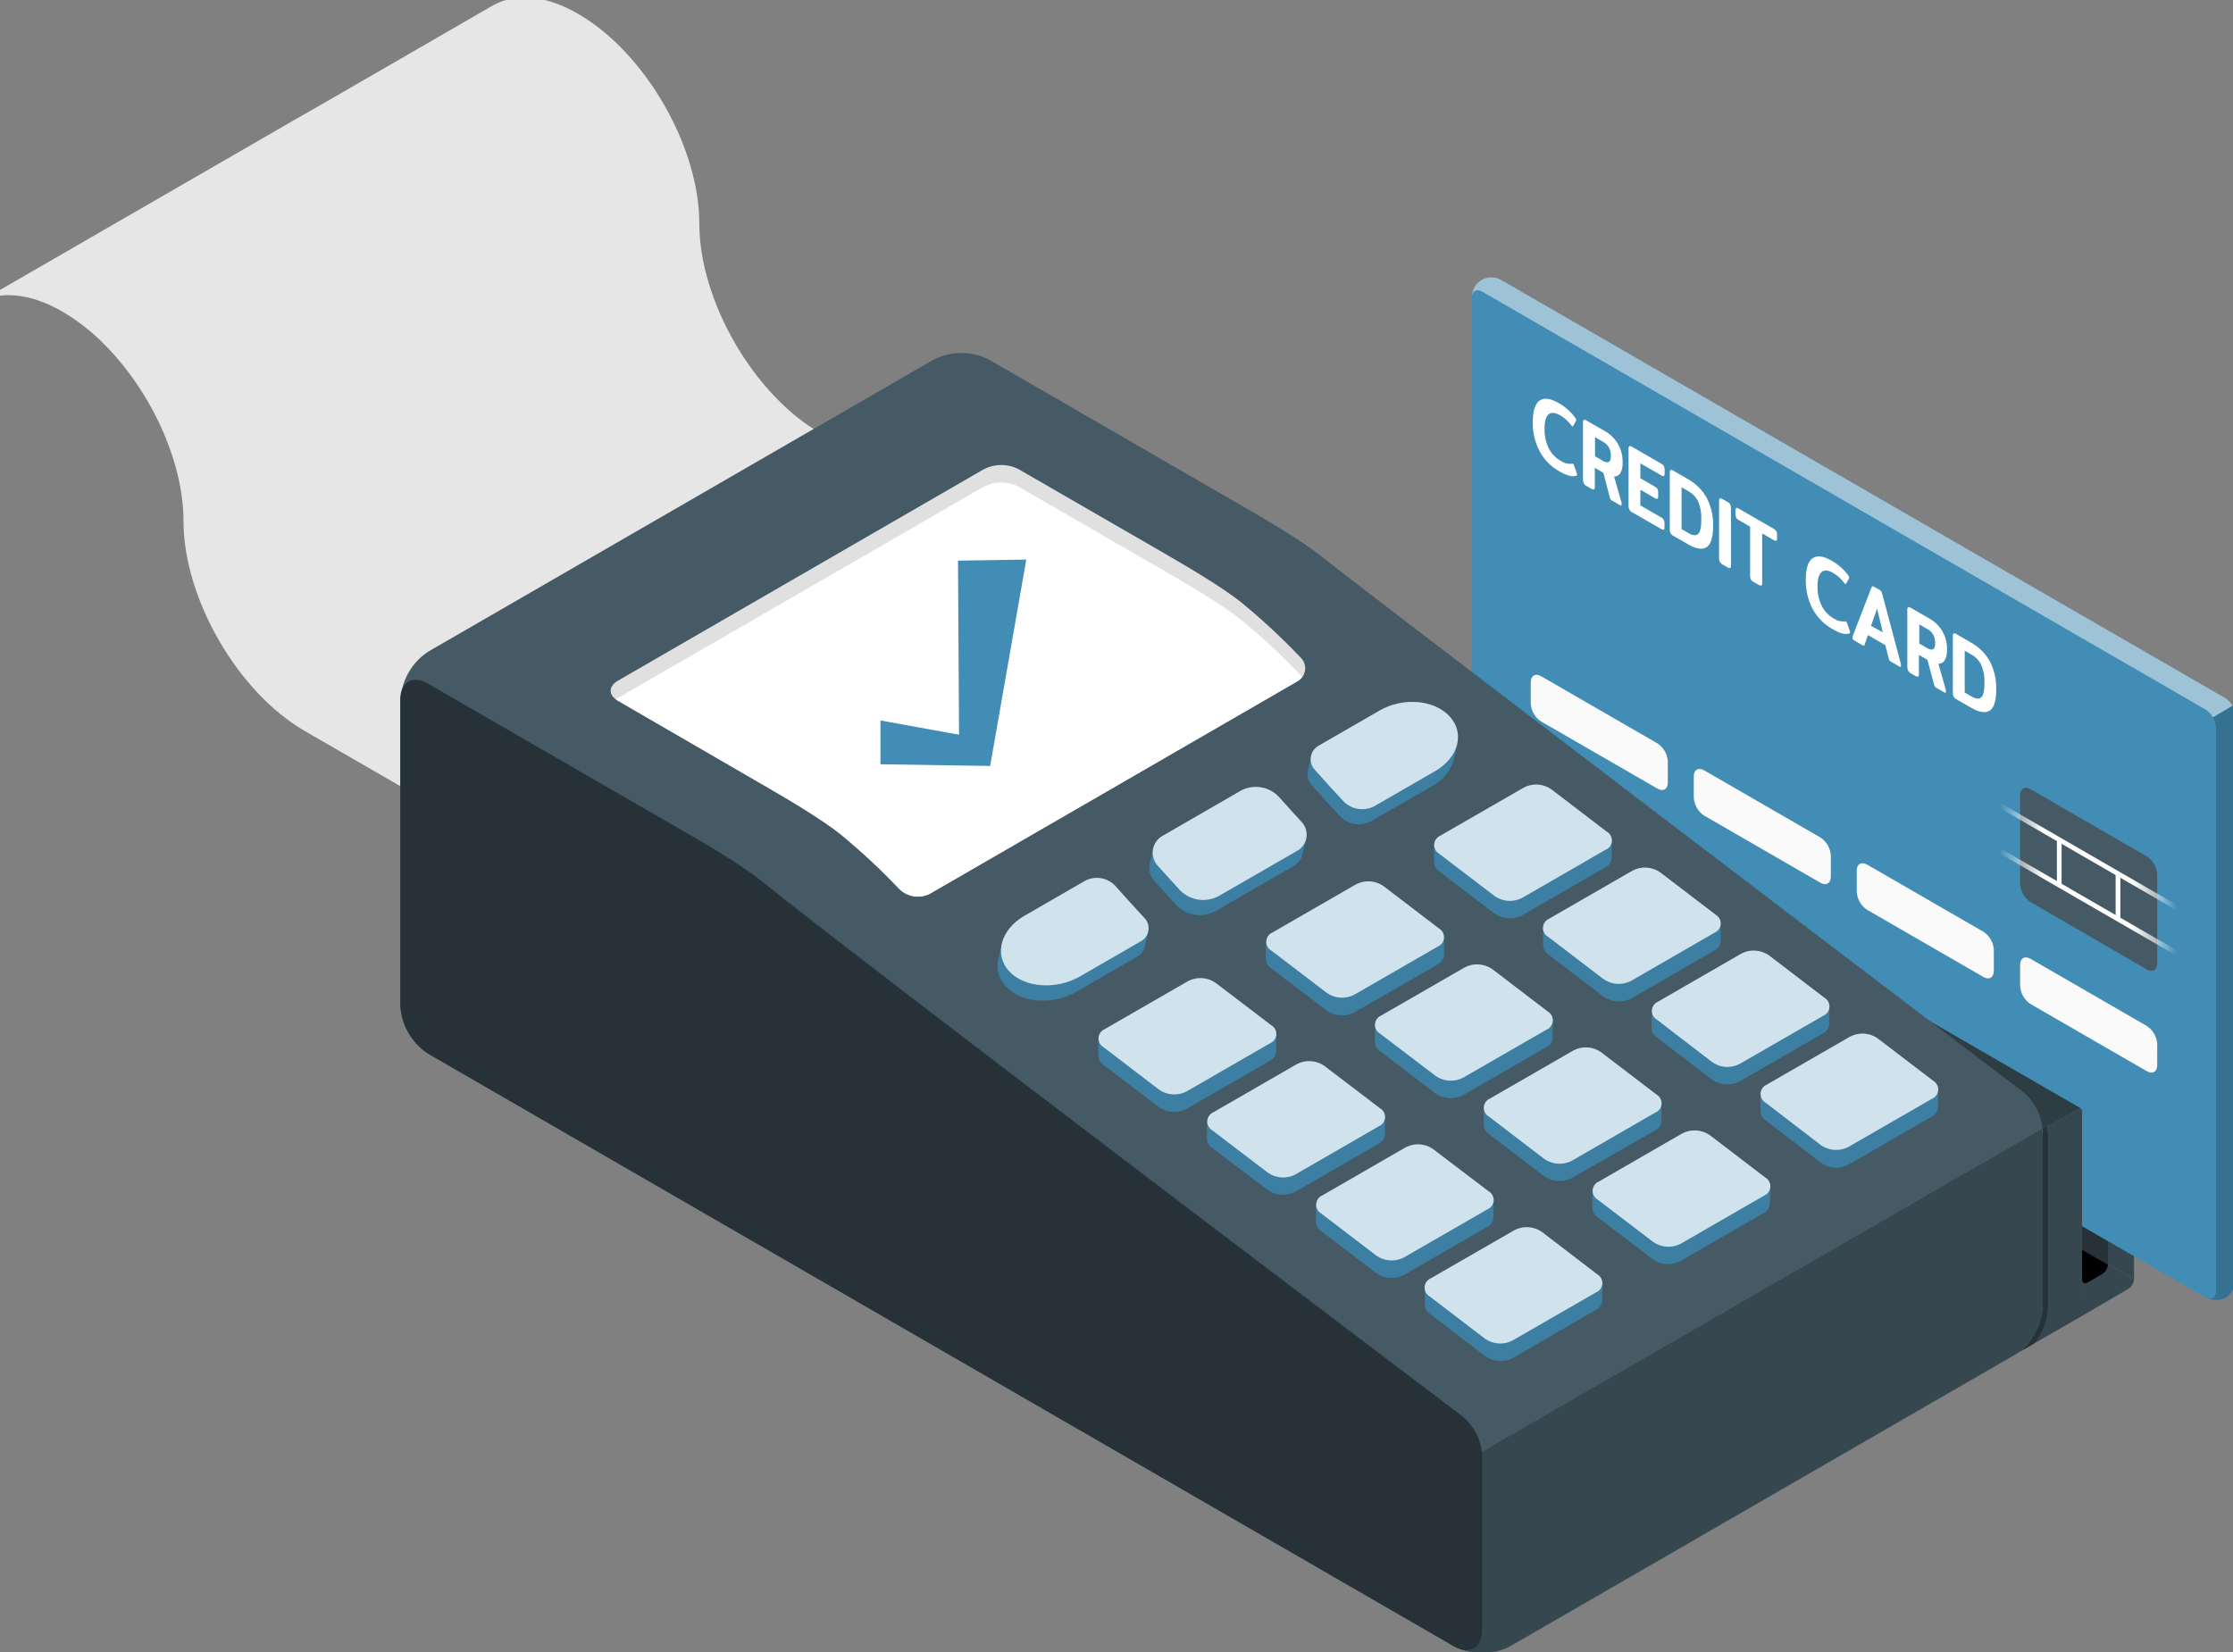 <?xml version="1.0" encoding="UTF-8"?> <svg xmlns="http://www.w3.org/2000/svg" width="100" height="74" viewBox="0 0 100 74" fill="none"><rect x="0" y="0" width="100" height="74" fill="#808080" stroke="none"/><g clip-path="url(#clip0_153_392)"><path d="M-0.945 13.534C0.028 13.021 1.349 13.121 2.804 13.963C3.5 14.374 4.139 14.877 4.702 15.457C6.758 17.531 8.218 20.664 8.218 23.347C8.218 26.806 10.651 31.007 13.636 32.738L19.055 35.866L42.147 22.531L36.736 19.401C33.746 17.675 31.317 13.469 31.317 10.012C31.317 6.555 28.884 2.354 25.899 0.626C24.439 -0.224 23.091 -0.314 22.116 0.222L21.984 0.295L14.366 4.698L13.15 5.392L-0.945 13.534Z" fill="#E6E6E6"></path><path d="M67.507 32.132C67.481 32.114 67.45 32.105 67.418 32.105C67.385 32.105 67.354 32.114 67.328 32.132L66.663 32.519C66.592 32.567 66.533 32.631 66.491 32.706C66.449 32.78 66.424 32.864 66.42 32.95V40.756L94.4 56.639L95.503 48.292L67.507 32.132Z" fill="#263238"></path><path d="M95.488 48.283C95.46 48.273 95.431 48.27 95.401 48.275C95.372 48.279 95.344 48.29 95.32 48.307L94.641 48.685C94.567 48.728 94.507 48.792 94.466 48.867L66.478 32.702C66.521 32.627 66.581 32.565 66.654 32.519L67.323 32.135C67.35 32.117 67.381 32.107 67.413 32.107C67.445 32.107 67.476 32.117 67.503 32.135L95.488 48.283Z" fill="#455A64"></path><path d="M95.323 48.305L94.644 48.685C94.572 48.733 94.513 48.796 94.471 48.871C94.429 48.946 94.404 49.03 94.4 49.115V56.632L95.568 57.299V48.441C95.571 48.29 95.459 48.227 95.323 48.305Z" fill="#37474F"></path><path d="M94.403 56.639V57.153L92.653 57.932L64.658 41.759L66.408 40.756L94.403 56.639Z" fill="black"></path><path d="M93.238 58.945L95.323 57.728C95.395 57.68 95.454 57.616 95.496 57.541C95.539 57.467 95.563 57.383 95.567 57.297L94.399 56.63C94.395 56.716 94.371 56.8 94.329 56.874C94.287 56.949 94.227 57.013 94.156 57.061L93.487 57.448C93.35 57.526 93.243 57.462 93.243 57.304L93.238 58.945Z" fill="#37474F"></path><path d="M99.677 58.132C99.806 58.043 99.914 57.925 99.99 57.787C100.066 57.649 100.108 57.496 100.115 57.339V32.079C100.106 31.916 100.059 31.758 99.978 31.617C99.897 31.477 99.784 31.357 99.647 31.268L67.258 12.559C67.123 12.474 66.967 12.427 66.807 12.424C66.647 12.421 66.49 12.461 66.352 12.541C66.213 12.621 66.099 12.737 66.022 12.877C65.945 13.017 65.907 13.176 65.913 13.335V38.595C65.922 38.758 65.969 38.916 66.05 39.057C66.132 39.197 66.246 39.317 66.382 39.406L98.779 58.115C98.917 58.187 99.07 58.226 99.226 58.229C99.382 58.232 99.536 58.199 99.677 58.132Z" fill="#428DB5"></path><path d="M99.238 32.584V57.844C99.238 58.141 99.029 58.263 98.771 58.114L66.382 39.405C66.245 39.316 66.132 39.197 66.05 39.056C65.968 38.915 65.921 38.757 65.912 38.594V13.335C65.912 13.037 66.124 12.916 66.382 13.064L98.778 31.774C98.913 31.863 99.025 31.983 99.105 32.124C99.185 32.265 99.23 32.422 99.238 32.584Z" fill="#428DB5"></path><path opacity="0.2" d="M100.116 32.079V57.339C100.11 57.496 100.067 57.649 99.991 57.787C99.915 57.925 99.808 58.043 99.678 58.132C99.553 58.193 99.417 58.226 99.279 58.231C99.14 58.236 99.002 58.211 98.873 58.159C99.082 58.227 99.24 58.105 99.24 57.845V32.583C99.234 32.42 99.187 32.262 99.104 32.123L99.978 31.616C100.063 31.756 100.111 31.915 100.116 32.079Z" fill="black"></path><path d="M96.606 39.17V43.155C96.606 43.454 96.396 43.574 96.138 43.425L90.934 40.409C90.798 40.321 90.685 40.201 90.604 40.061C90.523 39.921 90.476 39.763 90.467 39.601V35.624C90.467 35.327 90.676 35.205 90.934 35.353L96.138 38.36C96.275 38.448 96.388 38.568 96.469 38.709C96.55 38.85 96.597 39.008 96.606 39.17Z" fill="#455A64"></path><mask id="mask0_153_392" style="mask-type:luminance" maskUnits="userSpaceOnUse" x="90" y="35" width="7" height="9"><path d="M96.606 39.169V43.154C96.606 43.453 96.396 43.573 96.138 43.424L90.934 40.408C90.798 40.32 90.685 40.2 90.604 40.06C90.523 39.92 90.476 39.762 90.467 39.6V35.623C90.467 35.326 90.676 35.204 90.934 35.352L96.138 38.359C96.275 38.447 96.388 38.567 96.469 38.708C96.55 38.849 96.597 39.007 96.606 39.169Z" fill="white"></path></mask><g mask="url(#mask0_153_392)"><path d="M89.639 36.001L89.533 36.185L97.425 40.747L97.531 40.563L89.639 36.001Z" fill="white"></path><path d="M94.956 39.135H94.744V41.165H94.956V39.135Z" fill="white"></path><path d="M92.325 37.624H92.113V39.652H92.325V37.624Z" fill="white"></path><path d="M89.639 38.036L89.533 38.22L97.425 42.782L97.531 42.598L89.639 38.036Z" fill="white"></path></g><path d="M96.606 46.769V47.711C96.606 48.01 96.396 48.13 96.138 47.981L90.934 44.975C90.798 44.886 90.685 44.767 90.604 44.627C90.523 44.486 90.476 44.329 90.467 44.167V43.22C90.467 42.92 90.676 42.801 90.934 42.95L96.138 45.956C96.275 46.045 96.388 46.165 96.469 46.306C96.551 46.447 96.597 46.606 96.606 46.769Z" fill="#FAFAFA"></path><path d="M89.289 42.545V43.492C89.289 43.789 89.08 43.911 88.822 43.762L83.618 40.756C83.481 40.667 83.368 40.548 83.287 40.407C83.206 40.266 83.159 40.108 83.15 39.946V39.001C83.15 38.702 83.36 38.58 83.618 38.731L88.822 41.737C88.958 41.826 89.071 41.945 89.152 42.085C89.233 42.226 89.28 42.383 89.289 42.545Z" fill="#FAFAFA"></path><path d="M81.99 38.325V39.271C81.99 39.568 81.781 39.69 81.523 39.542L76.319 36.535C76.183 36.447 76.069 36.327 75.988 36.186C75.907 36.045 75.86 35.887 75.852 35.725V34.778C75.852 34.481 76.061 34.359 76.319 34.508L81.523 37.514C81.659 37.603 81.772 37.723 81.853 37.864C81.934 38.004 81.981 38.162 81.99 38.325Z" fill="#FAFAFA"></path><path d="M74.689 34.104V35.053C74.689 35.353 74.48 35.474 74.222 35.323L69.018 32.319C68.882 32.23 68.769 32.111 68.688 31.97C68.607 31.829 68.56 31.671 68.551 31.509V30.562C68.551 30.265 68.76 30.143 69.018 30.292L74.222 33.298C74.358 33.386 74.471 33.505 74.552 33.645C74.633 33.785 74.68 33.942 74.689 34.104Z" fill="#FAFAFA"></path><path opacity="0.15" d="M71.456 35.245L72.65 35.934C72.732 35.988 72.799 36.06 72.848 36.145C72.896 36.229 72.925 36.324 72.93 36.421V36.786C72.93 36.964 72.803 37.03 72.65 36.947L71.456 36.27C71.374 36.217 71.306 36.145 71.258 36.06C71.209 35.975 71.181 35.881 71.176 35.783V35.418C71.176 35.228 71.302 35.155 71.456 35.245Z" fill="black"></path><path opacity="0.15" d="M68.825 33.727L70.017 34.416C70.099 34.469 70.167 34.541 70.216 34.626C70.265 34.71 70.294 34.805 70.299 34.903V35.268C70.299 35.448 70.173 35.511 70.017 35.431L68.825 34.742C68.743 34.689 68.675 34.617 68.626 34.532C68.578 34.448 68.55 34.353 68.545 34.255V33.89C68.545 33.71 68.669 33.637 68.825 33.727Z" fill="black"></path><path opacity="0.15" d="M83.887 44.958L69.045 36.38C68.787 36.232 68.578 36.351 68.578 36.65V37.089C68.587 37.251 68.633 37.409 68.715 37.55C68.796 37.691 68.909 37.81 69.045 37.899L83.887 46.477C84.145 46.626 84.354 46.507 84.354 46.207V45.764C84.345 45.602 84.298 45.445 84.217 45.306C84.136 45.166 84.023 45.047 83.887 44.958Z" fill="black"></path><path d="M68.95 20.216C68.739 19.812 68.634 19.362 68.643 18.907C68.643 18.42 68.743 18.093 68.942 17.947C69.142 17.801 69.429 17.84 69.804 18.055C69.956 18.142 70.099 18.246 70.23 18.364C70.352 18.471 70.461 18.594 70.553 18.729C70.572 18.754 70.583 18.785 70.585 18.817C70.586 18.838 70.579 18.86 70.565 18.877L70.453 19.075C70.439 19.096 70.424 19.104 70.41 19.094C70.387 19.079 70.368 19.06 70.354 19.038C70.223 18.861 70.057 18.713 69.867 18.602C69.646 18.476 69.473 18.461 69.351 18.561C69.23 18.661 69.169 18.877 69.169 19.213C69.161 19.514 69.226 19.812 69.359 20.082C69.476 20.314 69.657 20.507 69.882 20.637C70.03 20.741 70.21 20.79 70.39 20.776C70.408 20.77 70.428 20.77 70.446 20.776C70.461 20.776 70.475 20.8 70.49 20.849L70.616 21.209C70.623 21.228 70.627 21.248 70.629 21.268C70.629 21.285 70.616 21.299 70.59 21.309C70.422 21.372 70.164 21.309 69.813 21.102C69.448 20.893 69.149 20.587 68.95 20.216Z" fill="white"></path><path d="M70.925 21.639C70.9 21.59 70.888 21.535 70.891 21.48V18.934C70.891 18.873 70.891 18.832 70.925 18.813C70.959 18.793 70.983 18.8 71.034 18.83L71.85 19.299C72.106 19.437 72.318 19.643 72.462 19.896C72.606 20.148 72.676 20.436 72.665 20.726C72.674 20.885 72.641 21.044 72.57 21.186C72.541 21.236 72.499 21.277 72.448 21.305C72.398 21.333 72.34 21.346 72.283 21.344L72.621 22.527C72.624 22.549 72.624 22.571 72.621 22.593C72.621 22.644 72.599 22.656 72.553 22.63L72.195 22.425C72.17 22.411 72.148 22.393 72.129 22.371C72.109 22.345 72.096 22.314 72.091 22.281L71.803 21.179L71.421 20.957V21.799C71.427 21.842 71.415 21.885 71.39 21.919C71.368 21.938 71.329 21.919 71.275 21.899L71.032 21.761C70.984 21.732 70.947 21.69 70.925 21.639ZM71.772 20.638C71.893 20.709 71.986 20.726 72.047 20.694C72.108 20.663 72.139 20.568 72.139 20.419C72.143 20.29 72.114 20.162 72.054 20.047C71.997 19.945 71.913 19.86 71.811 19.803L71.429 19.582V20.439L71.772 20.638Z" fill="white"></path><path d="M72.964 22.817C72.939 22.768 72.927 22.713 72.93 22.658V20.112C72.93 20.049 72.93 20.01 72.964 19.99C72.998 19.971 73.022 19.978 73.074 20.007L74.409 20.779C74.454 20.802 74.492 20.837 74.516 20.881C74.538 20.93 74.548 20.984 74.546 21.037V21.195C74.551 21.24 74.541 21.285 74.516 21.322C74.497 21.339 74.46 21.322 74.409 21.302L73.46 20.755V21.422L74.122 21.806C74.167 21.828 74.205 21.863 74.229 21.906C74.251 21.956 74.261 22.01 74.258 22.064V22.213C74.264 22.257 74.254 22.302 74.229 22.339C74.21 22.356 74.176 22.339 74.122 22.32L73.46 21.938V22.639L74.407 23.186C74.451 23.209 74.488 23.245 74.511 23.289C74.533 23.339 74.543 23.393 74.541 23.447V23.603C74.541 23.669 74.541 23.71 74.511 23.724C74.482 23.739 74.458 23.724 74.407 23.705L73.074 22.936C73.025 22.909 72.987 22.867 72.964 22.817Z" fill="white"></path><path d="M74.81 23.883C74.785 23.834 74.773 23.779 74.776 23.725V21.178C74.776 21.118 74.776 21.076 74.81 21.057C74.844 21.037 74.868 21.045 74.919 21.074L75.596 21.466C75.946 21.661 76.236 21.95 76.433 22.301C76.634 22.693 76.732 23.131 76.717 23.571C76.717 24.058 76.622 24.382 76.428 24.509C76.233 24.635 75.958 24.591 75.596 24.382L74.919 23.992C74.873 23.968 74.835 23.93 74.81 23.883ZM75.62 23.883C75.812 23.992 75.953 24.005 76.048 23.917C76.143 23.829 76.189 23.615 76.189 23.272C76.202 22.996 76.154 22.721 76.048 22.466C75.956 22.273 75.806 22.113 75.62 22.009L75.306 21.826V23.7L75.62 23.883Z" fill="white"></path><path d="M77.019 25.158C76.994 25.108 76.982 25.053 76.985 24.998V22.454C76.985 22.391 76.985 22.352 77.019 22.332C77.053 22.313 77.077 22.32 77.128 22.349L77.372 22.488C77.419 22.513 77.459 22.551 77.486 22.598C77.508 22.649 77.519 22.705 77.518 22.761V25.317C77.523 25.36 77.512 25.403 77.486 25.438C77.464 25.455 77.425 25.45 77.372 25.419L77.128 25.28C77.08 25.251 77.042 25.209 77.019 25.158Z" fill="white"></path><path d="M78.409 25.962C78.385 25.913 78.373 25.858 78.375 25.804V23.593L77.854 23.289C77.809 23.267 77.773 23.231 77.749 23.187C77.728 23.138 77.718 23.085 77.72 23.031V22.883C77.715 22.838 77.725 22.793 77.749 22.756C77.769 22.739 77.803 22.756 77.854 22.776L79.443 23.693C79.488 23.718 79.526 23.754 79.552 23.798C79.574 23.849 79.584 23.904 79.582 23.959V24.1C79.582 24.163 79.582 24.202 79.552 24.219C79.523 24.236 79.494 24.219 79.443 24.2L78.915 23.895V26.105C78.915 26.169 78.915 26.208 78.883 26.225C78.852 26.242 78.823 26.225 78.769 26.203L78.526 26.067C78.478 26.043 78.437 26.007 78.409 25.962Z" fill="white"></path><path d="M81.174 27.276C80.964 26.873 80.859 26.423 80.868 25.969C80.868 25.482 80.968 25.153 81.167 25.01C81.367 24.866 81.654 24.9 82.028 25.117C82.181 25.204 82.323 25.306 82.454 25.423C82.576 25.532 82.684 25.655 82.778 25.788C82.797 25.814 82.808 25.845 82.809 25.876C82.811 25.898 82.804 25.92 82.79 25.937L82.678 26.134C82.663 26.159 82.649 26.166 82.632 26.156C82.611 26.139 82.593 26.12 82.578 26.098C82.447 25.922 82.281 25.774 82.091 25.664C81.873 25.535 81.7 25.523 81.578 25.623C81.457 25.723 81.393 25.939 81.393 26.273C81.386 26.575 81.452 26.874 81.585 27.144C81.704 27.375 81.885 27.567 82.109 27.699C82.258 27.801 82.437 27.85 82.617 27.838C82.634 27.831 82.653 27.831 82.671 27.838C82.693 27.858 82.709 27.883 82.717 27.911L82.841 28.271C82.849 28.29 82.854 28.31 82.856 28.33C82.856 28.347 82.841 28.361 82.817 28.374C82.649 28.437 82.391 28.374 82.04 28.164C81.674 27.956 81.373 27.648 81.174 27.276Z" fill="white"></path><path d="M82.965 28.568C82.962 28.548 82.962 28.528 82.965 28.507L83.799 26.341C83.814 26.3 83.831 26.275 83.848 26.268C83.862 26.265 83.876 26.265 83.89 26.268C83.903 26.271 83.917 26.277 83.928 26.285L84.171 26.421C84.203 26.438 84.23 26.464 84.249 26.494C84.271 26.535 84.287 26.578 84.298 26.623L85.13 29.751C85.133 29.776 85.133 29.802 85.13 29.827C85.13 29.875 85.111 29.888 85.072 29.866L84.682 29.639C84.657 29.625 84.635 29.606 84.617 29.583C84.599 29.555 84.587 29.524 84.58 29.491L84.432 28.899L83.651 28.447L83.505 28.87C83.505 28.899 83.483 28.914 83.468 28.919C83.457 28.921 83.445 28.92 83.434 28.917C83.422 28.914 83.412 28.909 83.403 28.902L83.013 28.675C82.996 28.664 82.982 28.648 82.974 28.629C82.965 28.61 82.962 28.589 82.965 28.568ZM84.32 28.325L84.059 27.264L83.789 28.035L84.32 28.325Z" fill="white"></path><path d="M85.448 30.026C85.423 29.978 85.412 29.923 85.415 29.868V27.325C85.415 27.261 85.415 27.22 85.448 27.203C85.483 27.186 85.507 27.188 85.558 27.22L86.373 27.69C86.63 27.826 86.843 28.031 86.988 28.283C87.132 28.535 87.203 28.823 87.191 29.114C87.2 29.273 87.166 29.432 87.093 29.574C87.064 29.624 87.022 29.665 86.972 29.693C86.921 29.721 86.864 29.734 86.806 29.732L87.144 30.915C87.148 30.937 87.148 30.959 87.144 30.981C87.144 31.032 87.123 31.044 87.076 31.02L86.719 30.813C86.693 30.799 86.671 30.781 86.653 30.759C86.634 30.733 86.621 30.703 86.614 30.672L86.317 29.557L85.935 29.335V30.185C85.94 30.228 85.929 30.271 85.903 30.306C85.882 30.323 85.843 30.306 85.789 30.285L85.546 30.146C85.502 30.117 85.468 30.075 85.448 30.026ZM86.295 29.026C86.417 29.097 86.509 29.116 86.57 29.082C86.631 29.048 86.663 28.958 86.663 28.809C86.667 28.679 86.638 28.55 86.578 28.435C86.52 28.332 86.436 28.248 86.334 28.191L85.952 27.97V28.829L86.295 29.026Z" fill="white"></path><path d="M87.489 31.204C87.465 31.155 87.453 31.101 87.454 31.046V28.502C87.452 28.48 87.453 28.458 87.459 28.437C87.465 28.415 87.475 28.395 87.489 28.378C87.51 28.361 87.547 28.366 87.598 28.395L88.274 28.787C88.625 28.983 88.915 29.271 89.111 29.622C89.312 30.014 89.41 30.452 89.396 30.892C89.396 31.392 89.301 31.703 89.106 31.83C88.912 31.956 88.637 31.912 88.274 31.703L87.598 31.314C87.551 31.289 87.513 31.251 87.489 31.204ZM88.301 31.204C88.491 31.314 88.635 31.326 88.727 31.238C88.819 31.151 88.871 30.936 88.871 30.593C88.883 30.317 88.834 30.042 88.727 29.787C88.636 29.595 88.487 29.435 88.301 29.33L87.985 29.147V31.021L88.301 31.204Z" fill="white"></path><path opacity="0.5" d="M99.976 31.616L99.103 32.132C99.023 31.991 98.91 31.871 98.772 31.784L66.38 13.065C66.137 12.931 65.952 13.019 65.918 13.26C65.924 13.107 65.971 12.958 66.053 12.828C66.135 12.699 66.25 12.593 66.386 12.522C66.522 12.451 66.674 12.417 66.827 12.424C66.98 12.43 67.129 12.477 67.259 12.559L99.648 31.268C99.786 31.353 99.899 31.474 99.976 31.616Z" fill="#FAFAFA"></path><path d="M93.165 49.641L90.397 51.147C90.35 51.253 90.326 51.366 90.324 51.481V60.339C90.322 60.365 90.326 60.392 90.335 60.417C90.343 60.442 90.357 60.465 90.375 60.485L62.394 44.329C62.369 44.312 62.349 44.288 62.336 44.26C62.323 44.232 62.318 44.202 62.321 44.171V35.31C62.326 35.225 62.35 35.141 62.392 35.066C62.434 34.992 62.493 34.928 62.565 34.88L64.986 33.477C65.011 33.458 65.041 33.446 65.074 33.444C65.106 33.442 65.138 33.449 65.165 33.465L93.165 49.641Z" fill="#263238"></path><path opacity="0.5" d="M93.166 49.638L67.578 34.853L66.41 34.179L65.176 33.465C65.148 33.449 65.116 33.442 65.084 33.444C65.052 33.446 65.021 33.458 64.996 33.477L62.575 34.88C62.502 34.925 62.443 34.989 62.402 35.065L90.397 51.145L93.166 49.638Z" fill="#37474F"></path><path d="M90.396 51.147C90.349 51.254 90.323 51.369 90.32 51.486V60.344C90.32 60.502 90.432 60.565 90.564 60.487L93.24 58.944V49.801C93.244 49.77 93.239 49.739 93.226 49.711C93.213 49.682 93.193 49.658 93.167 49.641L90.396 51.147Z" fill="#37474F"></path><path d="M90.596 60.464L90.691 60.418L91.102 60.174C91.5 59.68 91.717 59.064 91.717 58.429V50.944C91.715 50.78 91.695 50.617 91.656 50.457L91.435 50.579C91.46 50.697 91.473 50.818 91.474 50.939V58.429C91.429 59.19 91.118 59.91 90.596 60.464Z" fill="#263238"></path><path d="M59.205 24.946C58.261 24.182 56.543 23.191 55.487 22.583C53.711 21.553 47.071 17.714 44.295 16.11C43.91 15.915 43.484 15.812 43.052 15.812C42.62 15.812 42.194 15.915 41.809 16.11L19.181 29.187C18.819 29.423 18.519 29.741 18.303 30.116C18.087 30.49 17.962 30.91 17.938 31.341V45.033C17.962 45.465 18.087 45.885 18.303 46.26C18.519 46.634 18.82 46.953 19.181 47.19L65.13 73.757C65.515 73.952 65.941 74.053 66.373 74.053C66.805 74.053 67.231 73.952 67.616 73.757L90.244 60.685C90.606 60.447 90.906 60.126 91.121 59.75C91.337 59.373 91.46 58.952 91.483 58.519V50.803C91.484 50.426 91.398 50.054 91.232 49.716C91.066 49.378 90.823 49.083 90.524 48.855C85.332 44.909 60.714 26.166 59.205 24.946Z" fill="#455A64"></path><path d="M91.481 58.519V51.029C91.481 50.878 91.463 50.728 91.428 50.581L66.309 65.067C66.346 65.223 66.367 65.382 66.369 65.542V73.027C66.369 73.757 65.907 74.076 65.309 73.833H65.326C65.382 73.857 65.438 73.879 65.496 73.898L65.608 73.932C65.669 73.95 65.73 73.964 65.793 73.976C65.856 73.988 65.876 73.991 65.917 73.998L66.104 74.022H66.245H66.423H66.581L66.742 74.01C66.8 74.01 66.859 73.991 66.917 73.979L67.053 73.954C67.116 73.937 67.18 73.915 67.24 73.896C67.301 73.876 67.314 73.876 67.347 73.862C67.427 73.831 67.504 73.794 67.579 73.752C67.591 73.748 67.602 73.742 67.613 73.735L90.24 60.664L90.567 60.479C91.103 59.961 91.43 59.263 91.481 58.519Z" fill="#37474F"></path><path d="M34.089 39.456C38.333 42.884 60.493 59.66 65.403 63.375C65.705 63.602 65.951 63.896 66.12 64.234C66.288 64.572 66.376 64.945 66.376 65.322V73.027C66.376 73.818 65.817 74.141 65.133 73.757L19.167 47.2C18.806 46.962 18.505 46.644 18.289 46.269C18.073 45.895 17.948 45.475 17.924 45.043V31.341C17.924 30.55 18.483 30.226 19.167 30.623L30.359 37.088C31.423 37.699 33.14 38.69 34.089 39.456Z" fill="#263238"></path><path d="M33.953 35.019C35.009 35.627 36.727 36.618 37.678 37.387C38.597 38.144 39.468 38.957 40.287 39.821C40.465 39.995 40.695 40.109 40.942 40.144C41.189 40.18 41.441 40.137 41.661 40.021L58.08 30.527C58.177 30.48 58.261 30.41 58.324 30.323C58.387 30.235 58.429 30.134 58.444 30.027C58.459 29.92 58.448 29.811 58.412 29.71C58.376 29.608 58.315 29.517 58.236 29.444C57.414 28.58 56.541 27.767 55.62 27.01C54.674 26.246 52.956 25.258 51.9 24.646C49.89 23.483 47.635 22.181 45.603 21.01C45.366 20.89 45.103 20.828 44.838 20.828C44.572 20.828 44.31 20.89 44.073 21.01L27.661 30.498C27.241 30.742 27.241 31.139 27.661 31.382L33.953 35.019Z" fill="#E0E0E0"></path><path d="M44.071 21.793C44.308 21.674 44.57 21.611 44.836 21.611C45.102 21.611 45.364 21.674 45.601 21.793C47.633 22.964 49.888 24.266 51.898 25.43C52.954 26.041 54.672 27.031 55.618 27.796C56.539 28.553 57.412 29.366 58.234 30.23C58.263 30.261 58.29 30.294 58.314 30.33C58.248 30.415 58.165 30.485 58.071 30.537L41.652 40.03C41.431 40.146 41.179 40.189 40.932 40.154C40.685 40.118 40.456 40.005 40.277 39.831C39.459 38.966 38.587 38.154 37.669 37.396C36.718 36.627 34.993 35.636 33.944 35.028L27.659 31.381C27.63 31.364 27.608 31.345 27.584 31.328C27.608 31.308 27.633 31.29 27.659 31.274L44.071 21.793Z" fill="white"></path><path d="M44.342 34.311L39.43 34.235V32.273L42.948 32.911L42.902 25.114L45.96 25.065L44.342 34.311Z" fill="#428DB5"></path><path d="M58.569 34.522L58.731 33.845L59.413 33.789L61.639 32.504C62.695 31.895 64.094 32.017 64.775 32.774C64.92 32.932 65.025 33.121 65.084 33.327L65.276 33.309L65.104 34.028C65.027 34.282 64.901 34.519 64.732 34.724C64.562 34.928 64.354 35.097 64.118 35.22L61.408 36.783C61.188 36.901 60.935 36.945 60.688 36.91C60.441 36.874 60.212 36.761 60.033 36.586C59.605 36.128 59.177 35.654 58.749 35.172C58.667 35.087 58.608 34.983 58.577 34.869C58.545 34.756 58.542 34.636 58.569 34.522Z" fill="#428DB5"></path><path opacity="0.1" d="M58.569 34.522L58.731 33.845L59.413 33.789L61.639 32.504C62.695 31.895 64.094 32.017 64.775 32.774C64.92 32.932 65.025 33.121 65.084 33.327L65.276 33.309L65.104 34.028C65.027 34.282 64.901 34.519 64.732 34.724C64.562 34.928 64.354 35.097 64.118 35.22L61.408 36.783C61.188 36.901 60.935 36.945 60.688 36.91C60.441 36.874 60.212 36.761 60.033 36.586C59.605 36.128 59.177 35.654 58.749 35.172C58.667 35.087 58.608 34.983 58.577 34.869C58.545 34.756 58.542 34.636 58.569 34.522Z" fill="black"></path><path d="M61.553 36.109L64.264 34.544C65.322 33.933 65.604 32.84 64.923 32.095C64.242 31.35 62.843 31.216 61.787 31.825L59.076 33.39C58.979 33.44 58.894 33.511 58.83 33.599C58.765 33.687 58.722 33.789 58.705 33.897C58.687 34.004 58.695 34.114 58.727 34.219C58.76 34.323 58.817 34.417 58.894 34.495C59.322 34.982 59.751 35.454 60.181 35.91C60.358 36.085 60.587 36.199 60.834 36.235C61.081 36.271 61.333 36.227 61.553 36.109Z" fill="#428DB5"></path><path d="M44.706 42.959L44.871 42.273L45.063 42.256C45.247 42.035 45.47 41.849 45.72 41.708L48.431 40.143C48.649 40.026 48.9 39.985 49.144 40.024C49.388 40.064 49.613 40.182 49.783 40.362C50.204 40.837 50.625 41.304 51.046 41.757L51.428 41.725L51.255 42.438C51.201 42.617 51.079 42.767 50.915 42.857L48.204 44.422C47.146 45.033 45.718 44.936 45.041 44.179C44.889 44.019 44.778 43.824 44.72 43.611C44.661 43.399 44.656 43.175 44.706 42.959Z" fill="#428DB5"></path><path opacity="0.1" d="M44.706 42.959L44.871 42.273L45.063 42.256C45.247 42.035 45.47 41.849 45.72 41.708L48.431 40.143C48.649 40.026 48.9 39.985 49.144 40.024C49.388 40.064 49.613 40.182 49.783 40.362C50.204 40.837 50.625 41.304 51.046 41.757L51.428 41.725L51.255 42.438C51.201 42.617 51.079 42.767 50.915 42.857L48.204 44.422C47.146 45.033 45.718 44.936 45.041 44.179C44.889 44.019 44.778 43.824 44.72 43.611C44.661 43.399 44.656 43.175 44.706 42.959Z" fill="black"></path><path d="M48.358 43.741L51.068 42.176C51.164 42.128 51.248 42.057 51.311 41.97C51.374 41.883 51.415 41.782 51.43 41.675C51.446 41.568 51.435 41.46 51.399 41.358C51.363 41.257 51.303 41.166 51.224 41.092C50.795 40.632 50.37 40.16 49.941 39.678C49.771 39.498 49.547 39.379 49.302 39.339C49.058 39.299 48.807 39.34 48.589 39.457L45.878 41.022C44.822 41.633 44.504 42.748 45.187 43.5C45.871 44.252 47.302 44.349 48.358 43.741Z" fill="#428DB5"></path><path d="M51.489 38.675L51.65 38.006L52.17 37.972L55.414 36.097C55.687 35.952 56 35.9 56.306 35.95C56.611 36 56.892 36.148 57.105 36.372C57.429 36.742 57.758 37.105 58.09 37.461C58.122 37.496 58.151 37.535 58.178 37.575L58.501 37.555L58.334 38.254C58.304 38.372 58.25 38.482 58.176 38.578C58.101 38.674 58.007 38.754 57.9 38.812L54.423 40.817C54.149 40.965 53.834 41.022 53.526 40.978C53.217 40.934 52.931 40.792 52.708 40.574C52.38 40.218 52.049 39.856 51.72 39.486C51.618 39.38 51.543 39.251 51.503 39.109C51.463 38.968 51.458 38.819 51.489 38.675Z" fill="#428DB5"></path><path opacity="0.1" d="M51.489 38.675L51.65 38.006L52.17 37.972L55.414 36.097C55.687 35.952 56 35.9 56.306 35.95C56.611 36 56.892 36.148 57.105 36.372C57.429 36.742 57.758 37.105 58.09 37.461C58.122 37.496 58.151 37.535 58.178 37.575L58.501 37.555L58.334 38.254C58.304 38.372 58.25 38.482 58.176 38.578C58.101 38.674 58.007 38.754 57.9 38.812L54.423 40.817C54.149 40.965 53.834 41.022 53.526 40.978C53.217 40.934 52.931 40.792 52.708 40.574C52.38 40.218 52.049 39.856 51.72 39.486C51.618 39.38 51.543 39.251 51.503 39.109C51.463 38.968 51.458 38.819 51.489 38.675Z" fill="black"></path><path d="M51.874 38.806C52.203 39.176 52.534 39.536 52.862 39.894C53.085 40.113 53.371 40.254 53.68 40.298C53.989 40.342 54.303 40.285 54.578 40.138L58.055 38.132C58.175 38.072 58.279 37.984 58.358 37.875C58.436 37.766 58.488 37.64 58.507 37.507C58.526 37.374 58.513 37.238 58.469 37.111C58.424 36.984 58.35 36.87 58.252 36.778C57.923 36.423 57.595 36.048 57.266 35.688C57.053 35.464 56.772 35.315 56.467 35.266C56.161 35.217 55.848 35.269 55.575 35.415L52.101 37.421C51.978 37.482 51.872 37.572 51.791 37.682C51.71 37.793 51.657 37.921 51.634 38.056C51.612 38.191 51.623 38.329 51.664 38.46C51.706 38.59 51.778 38.709 51.874 38.806Z" fill="#428DB5"></path><g opacity="0.75"><path d="M61.553 36.109L64.264 34.544C65.322 33.933 65.604 32.84 64.923 32.095C64.242 31.35 62.843 31.216 61.787 31.825L59.076 33.39C58.979 33.44 58.894 33.511 58.83 33.599C58.765 33.687 58.722 33.789 58.705 33.897C58.687 34.004 58.695 34.114 58.727 34.219C58.76 34.323 58.817 34.417 58.894 34.495C59.322 34.982 59.751 35.454 60.181 35.91C60.358 36.085 60.587 36.199 60.834 36.235C61.081 36.271 61.333 36.227 61.553 36.109Z" fill="white"></path><path d="M48.358 43.741L51.068 42.176C51.164 42.128 51.248 42.057 51.311 41.97C51.374 41.883 51.415 41.782 51.43 41.675C51.446 41.568 51.435 41.46 51.399 41.358C51.363 41.257 51.303 41.166 51.224 41.092C50.795 40.632 50.37 40.16 49.941 39.678C49.771 39.498 49.547 39.379 49.302 39.339C49.058 39.299 48.807 39.34 48.589 39.457L45.878 41.022C44.822 41.633 44.504 42.748 45.187 43.5C45.871 44.252 47.302 44.349 48.358 43.741Z" fill="white"></path><path d="M51.873 38.806C52.201 39.176 52.532 39.536 52.86 39.894C53.083 40.113 53.369 40.254 53.678 40.298C53.987 40.342 54.301 40.285 54.576 40.138L58.053 38.132C58.173 38.072 58.277 37.984 58.356 37.875C58.434 37.766 58.486 37.64 58.505 37.507C58.524 37.374 58.511 37.238 58.467 37.111C58.422 36.984 58.348 36.87 58.25 36.778C57.921 36.423 57.593 36.048 57.264 35.688C57.051 35.464 56.77 35.315 56.465 35.266C56.159 35.217 55.846 35.269 55.573 35.415L52.099 37.421C51.977 37.482 51.87 37.572 51.789 37.682C51.708 37.793 51.654 37.921 51.632 38.056C51.61 38.191 51.621 38.329 51.662 38.46C51.704 38.59 51.776 38.709 51.873 38.806Z" fill="white"></path></g><path d="M57.148 46.318L56.432 46.335L54.43 44.807C54.253 44.684 54.047 44.613 53.832 44.599C53.618 44.585 53.404 44.63 53.213 44.729L50.153 46.493L49.191 46.518V47.302C49.196 47.38 49.218 47.457 49.257 47.525C49.296 47.594 49.35 47.652 49.415 47.696L51.907 49.599C52.084 49.721 52.29 49.792 52.504 49.806C52.718 49.82 52.932 49.775 53.123 49.677L56.868 47.516C56.947 47.478 57.015 47.42 57.063 47.347C57.112 47.274 57.141 47.19 57.145 47.102L57.148 46.318Z" fill="#428DB5"></path><path opacity="0.1" d="M57.148 46.318L56.432 46.335L54.43 44.807C54.253 44.684 54.047 44.613 53.832 44.599C53.618 44.585 53.404 44.63 53.213 44.729L50.153 46.493L49.191 46.518V47.302C49.196 47.38 49.218 47.457 49.257 47.525C49.296 47.594 49.35 47.652 49.415 47.696L51.907 49.599C52.084 49.721 52.29 49.792 52.504 49.806C52.718 49.82 52.932 49.775 53.123 49.677L56.868 47.516C56.947 47.478 57.015 47.42 57.063 47.347C57.112 47.274 57.141 47.19 57.145 47.102L57.148 46.318Z" fill="black"></path><path d="M49.467 46.104L53.214 43.944C53.405 43.846 53.619 43.801 53.833 43.815C54.047 43.829 54.254 43.9 54.431 44.022L56.929 45.926C57.003 45.967 57.063 46.029 57.103 46.103C57.143 46.177 57.161 46.261 57.156 46.346C57.15 46.43 57.121 46.511 57.072 46.579C57.022 46.647 56.954 46.7 56.876 46.732L53.131 48.893C52.94 48.991 52.727 49.036 52.512 49.022C52.298 49.008 52.092 48.937 51.915 48.815L49.423 46.912C49.35 46.87 49.291 46.809 49.25 46.735C49.21 46.661 49.191 46.578 49.196 46.494C49.2 46.41 49.228 46.329 49.276 46.26C49.324 46.191 49.39 46.137 49.467 46.104Z" fill="#428DB5"></path><path opacity="0.75" d="M49.467 46.104L53.214 43.944C53.405 43.846 53.619 43.801 53.833 43.815C54.047 43.829 54.254 43.9 54.431 44.022L56.929 45.926C57.003 45.967 57.063 46.029 57.103 46.103C57.143 46.177 57.161 46.261 57.156 46.346C57.15 46.43 57.121 46.511 57.072 46.579C57.022 46.647 56.954 46.7 56.876 46.732L53.131 48.893C52.94 48.991 52.727 49.036 52.512 49.022C52.298 49.008 52.092 48.937 51.915 48.815L49.423 46.912C49.35 46.87 49.291 46.809 49.25 46.735C49.21 46.661 49.191 46.578 49.196 46.494C49.2 46.41 49.228 46.329 49.276 46.26C49.324 46.191 49.39 46.137 49.467 46.104Z" fill="white"></path><path d="M71.771 57.475L71.056 57.494L69.053 55.963C68.876 55.842 68.67 55.77 68.456 55.756C68.242 55.743 68.028 55.787 67.837 55.885L64.774 57.652L63.812 57.674V58.458C63.816 58.537 63.838 58.614 63.877 58.682C63.916 58.751 63.971 58.809 64.036 58.852L66.528 60.756C66.704 60.878 66.911 60.95 67.125 60.963C67.34 60.977 67.554 60.932 67.744 60.834L71.479 58.665C71.558 58.627 71.626 58.568 71.674 58.495C71.722 58.422 71.75 58.337 71.754 58.249L71.771 57.475Z" fill="#428DB5"></path><path opacity="0.1" d="M71.771 57.475L71.056 57.494L69.053 55.963C68.876 55.842 68.67 55.77 68.456 55.756C68.242 55.743 68.028 55.787 67.837 55.885L64.774 57.652L63.812 57.674V58.458C63.816 58.537 63.838 58.614 63.877 58.682C63.916 58.751 63.971 58.809 64.036 58.852L66.528 60.756C66.704 60.878 66.911 60.95 67.125 60.963C67.34 60.977 67.554 60.932 67.744 60.834L71.479 58.665C71.558 58.627 71.626 58.568 71.674 58.495C71.722 58.422 71.75 58.337 71.754 58.249L71.771 57.475Z" fill="black"></path><path d="M64.081 57.26L67.828 55.101C68.018 55.003 68.232 54.958 68.447 54.972C68.661 54.986 68.867 55.057 69.044 55.179L71.528 57.082C71.602 57.124 71.662 57.186 71.701 57.26C71.742 57.335 71.76 57.419 71.754 57.503C71.749 57.587 71.719 57.669 71.67 57.737C71.621 57.806 71.553 57.859 71.475 57.891L67.728 60.05C67.537 60.148 67.323 60.193 67.109 60.179C66.894 60.166 66.688 60.094 66.511 59.972L64.02 58.068C63.947 58.025 63.889 57.963 63.85 57.888C63.811 57.813 63.794 57.729 63.8 57.645C63.806 57.561 63.836 57.481 63.886 57.413C63.935 57.345 64.003 57.292 64.081 57.26Z" fill="#428DB5"></path><path opacity="0.75" d="M64.081 57.26L67.828 55.101C68.018 55.003 68.232 54.958 68.447 54.972C68.661 54.986 68.867 55.057 69.044 55.179L71.528 57.082C71.602 57.124 71.662 57.186 71.701 57.26C71.742 57.335 71.76 57.419 71.754 57.503C71.749 57.587 71.719 57.669 71.67 57.737C71.621 57.806 71.553 57.859 71.475 57.891L67.728 60.05C67.537 60.148 67.323 60.193 67.109 60.179C66.894 60.166 66.688 60.094 66.511 59.972L64.02 58.068C63.947 58.025 63.889 57.963 63.85 57.888C63.811 57.813 63.794 57.729 63.8 57.645C63.806 57.561 63.836 57.481 63.886 57.413C63.935 57.345 64.003 57.292 64.081 57.26Z" fill="white"></path><path d="M62.02 50.038L61.304 50.055L59.302 48.526C59.125 48.404 58.919 48.332 58.705 48.318C58.49 48.304 58.276 48.348 58.085 48.446L55.022 50.213L54.049 50.237V51.021C54.053 51.099 54.076 51.176 54.115 51.244C54.154 51.313 54.208 51.371 54.273 51.415L56.781 53.309C56.958 53.431 57.164 53.503 57.378 53.517C57.593 53.531 57.807 53.487 57.998 53.389L61.742 51.228C61.822 51.19 61.889 51.132 61.938 51.059C61.987 50.986 62.015 50.902 62.02 50.814V50.038Z" fill="#428DB5"></path><path opacity="0.1" d="M62.02 50.038L61.304 50.055L59.302 48.526C59.125 48.404 58.919 48.332 58.705 48.318C58.49 48.304 58.276 48.348 58.085 48.446L55.022 50.213L54.049 50.237V51.021C54.053 51.099 54.076 51.176 54.115 51.244C54.154 51.313 54.208 51.371 54.273 51.415L56.781 53.309C56.958 53.431 57.164 53.503 57.378 53.517C57.593 53.531 57.807 53.487 57.998 53.389L61.742 51.228C61.822 51.19 61.889 51.132 61.938 51.059C61.987 50.986 62.015 50.902 62.02 50.814V50.038Z" fill="black"></path><path d="M54.34 49.824L58.087 47.662C58.279 47.565 58.492 47.521 58.707 47.535C58.921 47.549 59.127 47.621 59.304 47.743L61.798 49.644C61.871 49.686 61.931 49.747 61.971 49.822C62.011 49.896 62.029 49.98 62.024 50.065C62.018 50.149 61.989 50.23 61.94 50.298C61.89 50.367 61.822 50.42 61.744 50.452L58 52.614C57.809 52.711 57.595 52.755 57.38 52.741C57.166 52.727 56.96 52.655 56.783 52.533L54.289 50.632C54.217 50.59 54.157 50.528 54.118 50.454C54.078 50.38 54.06 50.296 54.065 50.212C54.071 50.128 54.099 50.048 54.148 49.979C54.196 49.91 54.263 49.857 54.34 49.824Z" fill="#428DB5"></path><path opacity="0.75" d="M54.34 49.824L58.087 47.662C58.279 47.565 58.492 47.521 58.707 47.535C58.921 47.549 59.127 47.621 59.304 47.743L61.798 49.644C61.871 49.686 61.931 49.747 61.971 49.822C62.011 49.896 62.029 49.98 62.024 50.065C62.018 50.149 61.989 50.23 61.94 50.298C61.89 50.367 61.822 50.42 61.744 50.452L58 52.614C57.809 52.711 57.595 52.755 57.38 52.741C57.166 52.727 56.96 52.655 56.783 52.533L54.289 50.632C54.217 50.59 54.157 50.528 54.118 50.454C54.078 50.38 54.06 50.296 54.065 50.212C54.071 50.128 54.099 50.048 54.148 49.979C54.196 49.91 54.263 49.857 54.34 49.824Z" fill="white"></path><path d="M66.888 53.755L66.173 53.774L64.171 52.243C63.994 52.122 63.787 52.05 63.573 52.037C63.359 52.023 63.145 52.067 62.954 52.165L59.891 53.933L58.93 53.957V54.741C58.934 54.819 58.956 54.895 58.995 54.963C59.034 55.031 59.088 55.089 59.154 55.133L61.645 57.036C61.822 57.158 62.028 57.23 62.242 57.244C62.457 57.257 62.671 57.213 62.862 57.114L66.606 54.955C66.685 54.917 66.752 54.858 66.801 54.785C66.849 54.712 66.877 54.627 66.881 54.539L66.888 53.755Z" fill="#428DB5"></path><path opacity="0.1" d="M66.888 53.755L66.173 53.774L64.171 52.243C63.994 52.122 63.787 52.05 63.573 52.037C63.359 52.023 63.145 52.067 62.954 52.165L59.891 53.933L58.93 53.957V54.741C58.934 54.819 58.956 54.895 58.995 54.963C59.034 55.031 59.088 55.089 59.154 55.133L61.645 57.036C61.822 57.158 62.028 57.23 62.242 57.244C62.457 57.257 62.671 57.213 62.862 57.114L66.606 54.955C66.685 54.917 66.752 54.858 66.801 54.785C66.849 54.712 66.877 54.627 66.881 54.539L66.888 53.755Z" fill="black"></path><path d="M59.21 53.553L62.957 51.391C63.148 51.293 63.362 51.248 63.576 51.262C63.79 51.276 63.996 51.347 64.173 51.469L66.662 53.363C66.736 53.405 66.796 53.466 66.836 53.541C66.876 53.615 66.894 53.699 66.888 53.783C66.883 53.868 66.854 53.949 66.804 54.017C66.755 54.086 66.687 54.139 66.609 54.171L62.864 56.33C62.674 56.428 62.46 56.473 62.245 56.459C62.031 56.446 61.825 56.374 61.648 56.252L59.156 54.349C59.086 54.306 59.029 54.244 58.992 54.171C58.954 54.098 58.937 54.016 58.942 53.934C58.948 53.852 58.976 53.773 59.023 53.706C59.07 53.639 59.135 53.586 59.21 53.553Z" fill="#428DB5"></path><path opacity="0.75" d="M59.21 53.553L62.957 51.391C63.148 51.293 63.362 51.248 63.576 51.262C63.79 51.276 63.996 51.347 64.173 51.469L66.662 53.363C66.736 53.405 66.796 53.466 66.836 53.541C66.876 53.615 66.894 53.699 66.888 53.783C66.883 53.868 66.854 53.949 66.804 54.017C66.755 54.086 66.687 54.139 66.609 54.171L62.864 56.33C62.674 56.428 62.46 56.473 62.245 56.459C62.031 56.446 61.825 56.374 61.648 56.252L59.156 54.349C59.086 54.306 59.029 54.244 58.992 54.171C58.954 54.098 58.937 54.016 58.942 53.934C58.948 53.852 58.976 53.773 59.023 53.706C59.07 53.639 59.135 53.586 59.21 53.553Z" fill="white"></path><path d="M64.666 41.983L63.95 42.002L61.948 40.471C61.771 40.349 61.565 40.278 61.35 40.264C61.136 40.25 60.922 40.295 60.731 40.393L57.661 42.16L56.688 42.184V42.968C56.692 43.047 56.715 43.123 56.754 43.191C56.792 43.258 56.846 43.316 56.911 43.36L59.427 45.276C59.604 45.398 59.81 45.47 60.025 45.483C60.239 45.497 60.453 45.452 60.644 45.354L64.391 43.195C64.47 43.157 64.537 43.098 64.585 43.025C64.634 42.951 64.662 42.866 64.666 42.778V41.983Z" fill="#428DB5"></path><path opacity="0.1" d="M64.666 41.983L63.95 42.002L61.948 40.471C61.771 40.349 61.565 40.278 61.35 40.264C61.136 40.25 60.922 40.295 60.731 40.393L57.661 42.16L56.688 42.184V42.968C56.692 43.047 56.715 43.123 56.754 43.191C56.792 43.258 56.846 43.316 56.911 43.36L59.427 45.276C59.604 45.398 59.81 45.47 60.025 45.483C60.239 45.497 60.453 45.452 60.644 45.354L64.391 43.195C64.47 43.157 64.537 43.098 64.585 43.025C64.634 42.951 64.662 42.866 64.666 42.778V41.983Z" fill="black"></path><path d="M56.986 41.771L60.733 39.61C60.924 39.512 61.138 39.467 61.352 39.481C61.566 39.495 61.773 39.566 61.95 39.688L64.441 41.591C64.514 41.633 64.573 41.695 64.613 41.769C64.653 41.843 64.671 41.927 64.665 42.011C64.66 42.095 64.632 42.176 64.583 42.244C64.534 42.313 64.468 42.367 64.39 42.399L60.643 44.559C60.453 44.657 60.239 44.702 60.024 44.688C59.81 44.674 59.603 44.603 59.427 44.481L56.931 42.577C56.858 42.535 56.799 42.473 56.759 42.399C56.72 42.324 56.702 42.241 56.708 42.157C56.714 42.073 56.743 41.992 56.792 41.924C56.841 41.856 56.909 41.803 56.986 41.771Z" fill="#428DB5"></path><path opacity="0.75" d="M56.986 41.771L60.733 39.61C60.924 39.512 61.138 39.467 61.352 39.481C61.566 39.495 61.773 39.566 61.95 39.688L64.441 41.591C64.514 41.633 64.573 41.695 64.613 41.769C64.653 41.843 64.671 41.927 64.665 42.011C64.66 42.095 64.632 42.176 64.583 42.244C64.534 42.313 64.468 42.367 64.39 42.399L60.643 44.559C60.453 44.657 60.239 44.702 60.024 44.688C59.81 44.674 59.603 44.603 59.427 44.481L56.931 42.577C56.858 42.535 56.799 42.473 56.759 42.399C56.72 42.324 56.702 42.241 56.708 42.157C56.714 42.073 56.743 41.992 56.792 41.924C56.841 41.856 56.909 41.803 56.986 41.771Z" fill="white"></path><path d="M79.279 53.141L78.564 53.158L76.561 51.627C76.384 51.506 76.178 51.435 75.964 51.421C75.749 51.408 75.536 51.452 75.345 51.549L72.284 53.309L71.311 53.334V54.117C71.315 54.196 71.337 54.273 71.376 54.341C71.415 54.409 71.469 54.468 71.534 54.512L74.026 56.413C74.203 56.535 74.409 56.607 74.623 56.621C74.837 56.635 75.051 56.591 75.242 56.493L78.987 54.332C79.066 54.294 79.133 54.235 79.182 54.161C79.23 54.088 79.258 54.003 79.262 53.915L79.279 53.141Z" fill="#428DB5"></path><path opacity="0.1" d="M79.279 53.141L78.564 53.158L76.561 51.627C76.384 51.506 76.178 51.435 75.964 51.421C75.749 51.408 75.536 51.452 75.345 51.549L72.284 53.309L71.311 53.334V54.117C71.315 54.196 71.337 54.273 71.376 54.341C71.415 54.409 71.469 54.468 71.534 54.512L74.026 56.413C74.203 56.535 74.409 56.607 74.623 56.621C74.837 56.635 75.051 56.591 75.242 56.493L78.987 54.332C79.066 54.294 79.133 54.235 79.182 54.161C79.23 54.088 79.258 54.003 79.262 53.915L79.279 53.141Z" fill="black"></path><path d="M71.6 52.928L75.347 50.766C75.538 50.668 75.752 50.624 75.966 50.638C76.181 50.653 76.387 50.724 76.564 50.846L79.055 52.747C79.129 52.789 79.189 52.851 79.228 52.925C79.268 53 79.287 53.084 79.281 53.168C79.275 53.252 79.246 53.334 79.197 53.402C79.147 53.471 79.08 53.524 79.002 53.556L75.257 55.717C75.066 55.815 74.852 55.859 74.638 55.845C74.424 55.831 74.217 55.759 74.041 55.637L71.549 53.736C71.477 53.693 71.417 53.632 71.377 53.557C71.338 53.483 71.32 53.4 71.325 53.316C71.33 53.232 71.359 53.151 71.407 53.083C71.456 53.014 71.523 52.96 71.6 52.928Z" fill="#428DB5"></path><path opacity="0.75" d="M71.6 52.928L75.347 50.766C75.538 50.668 75.752 50.624 75.966 50.638C76.181 50.653 76.387 50.724 76.564 50.846L79.055 52.747C79.129 52.789 79.189 52.851 79.228 52.925C79.268 53 79.287 53.084 79.281 53.168C79.275 53.252 79.246 53.334 79.197 53.402C79.147 53.471 79.08 53.524 79.002 53.556L75.257 55.717C75.066 55.815 74.852 55.859 74.638 55.845C74.424 55.831 74.217 55.759 74.041 55.637L71.549 53.736C71.477 53.693 71.417 53.632 71.377 53.557C71.338 53.483 71.32 53.4 71.325 53.316C71.33 53.232 71.359 53.151 71.407 53.083C71.456 53.014 71.523 52.96 71.6 52.928Z" fill="white"></path><path d="M69.535 45.703L68.82 45.722L66.817 44.191C66.64 44.069 66.434 43.998 66.22 43.984C66.005 43.97 65.791 44.015 65.6 44.113L62.537 45.878L61.576 45.903V46.686C61.581 46.765 61.603 46.842 61.642 46.91C61.681 46.978 61.735 47.037 61.8 47.081L64.291 48.984C64.468 49.106 64.675 49.177 64.889 49.191C65.103 49.205 65.317 49.16 65.508 49.062L69.255 46.903C69.334 46.866 69.401 46.808 69.449 46.736C69.498 46.664 69.527 46.581 69.532 46.494L69.535 45.703Z" fill="#428DB5"></path><path opacity="0.1" d="M69.535 45.703L68.82 45.722L66.817 44.191C66.64 44.069 66.434 43.998 66.22 43.984C66.005 43.97 65.791 44.015 65.6 44.113L62.537 45.878L61.576 45.903V46.686C61.581 46.765 61.603 46.842 61.642 46.91C61.681 46.978 61.735 47.037 61.8 47.081L64.291 48.984C64.468 49.106 64.675 49.177 64.889 49.191C65.103 49.205 65.317 49.16 65.508 49.062L69.255 46.903C69.334 46.866 69.401 46.808 69.449 46.736C69.498 46.664 69.527 46.581 69.532 46.494L69.535 45.703Z" fill="black"></path><path d="M61.858 45.489L65.605 43.329C65.796 43.231 66.01 43.187 66.224 43.201C66.438 43.214 66.644 43.286 66.821 43.407L69.313 45.311C69.385 45.353 69.445 45.415 69.484 45.489C69.524 45.563 69.542 45.647 69.537 45.731C69.531 45.815 69.503 45.895 69.454 45.964C69.406 46.033 69.339 46.086 69.262 46.119L65.515 48.278C65.324 48.376 65.11 48.421 64.896 48.407C64.682 48.393 64.475 48.322 64.298 48.2L61.797 46.297C61.725 46.254 61.666 46.191 61.627 46.117C61.588 46.042 61.571 45.958 61.577 45.874C61.584 45.79 61.613 45.709 61.663 45.641C61.712 45.573 61.78 45.52 61.858 45.489Z" fill="#428DB5"></path><path opacity="0.75" d="M61.858 45.489L65.605 43.329C65.796 43.231 66.01 43.187 66.224 43.201C66.438 43.214 66.644 43.286 66.821 43.407L69.313 45.311C69.385 45.353 69.445 45.415 69.484 45.489C69.524 45.563 69.542 45.647 69.537 45.731C69.531 45.815 69.503 45.895 69.454 45.964C69.406 46.033 69.339 46.086 69.262 46.119L65.515 48.278C65.324 48.376 65.11 48.421 64.896 48.407C64.682 48.393 64.475 48.322 64.298 48.2L61.797 46.297C61.725 46.254 61.666 46.191 61.627 46.117C61.588 46.042 61.571 45.958 61.577 45.874C61.584 45.79 61.613 45.709 61.663 45.641C61.712 45.573 61.78 45.52 61.858 45.489Z" fill="white"></path><path d="M74.406 49.415L73.691 49.432L71.688 47.903C71.511 47.781 71.305 47.709 71.091 47.696C70.876 47.682 70.662 47.727 70.472 47.825L67.408 49.59L66.447 49.614V50.398C66.452 50.477 66.474 50.553 66.513 50.622C66.552 50.69 66.606 50.749 66.671 50.793L69.163 52.696C69.34 52.817 69.546 52.888 69.76 52.902C69.974 52.916 70.188 52.872 70.379 52.774L74.126 50.632C74.205 50.594 74.273 50.536 74.322 50.463C74.371 50.39 74.399 50.306 74.403 50.218L74.406 49.415Z" fill="#428DB5"></path><path opacity="0.1" d="M74.406 49.415L73.691 49.432L71.688 47.903C71.511 47.781 71.305 47.709 71.091 47.696C70.876 47.682 70.662 47.727 70.472 47.825L67.408 49.59L66.447 49.614V50.398C66.452 50.477 66.474 50.553 66.513 50.622C66.552 50.69 66.606 50.749 66.671 50.793L69.163 52.696C69.34 52.817 69.546 52.888 69.76 52.902C69.974 52.916 70.188 52.872 70.379 52.774L74.126 50.632C74.205 50.594 74.273 50.536 74.322 50.463C74.371 50.39 74.399 50.306 74.403 50.218L74.406 49.415Z" fill="black"></path><path d="M66.727 49.208L70.474 47.049C70.665 46.95 70.879 46.906 71.093 46.919C71.307 46.933 71.514 47.005 71.691 47.127L74.182 49.03C74.256 49.072 74.316 49.133 74.356 49.208C74.396 49.282 74.414 49.366 74.409 49.45C74.403 49.534 74.374 49.615 74.324 49.684C74.275 49.752 74.207 49.805 74.129 49.836L70.384 51.998C70.193 52.096 69.979 52.14 69.765 52.127C69.551 52.113 69.344 52.041 69.168 51.92L66.676 50.016C66.603 49.974 66.544 49.912 66.504 49.838C66.465 49.764 66.447 49.68 66.452 49.596C66.457 49.513 66.486 49.432 66.534 49.363C66.583 49.295 66.65 49.241 66.727 49.208Z" fill="#428DB5"></path><path opacity="0.75" d="M66.727 49.208L70.474 47.049C70.665 46.95 70.879 46.906 71.093 46.919C71.307 46.933 71.514 47.005 71.691 47.127L74.182 49.03C74.256 49.072 74.316 49.133 74.356 49.208C74.396 49.282 74.414 49.366 74.409 49.45C74.403 49.534 74.374 49.615 74.324 49.684C74.275 49.752 74.207 49.805 74.129 49.836L70.384 51.998C70.193 52.096 69.979 52.14 69.765 52.127C69.551 52.113 69.344 52.041 69.168 51.92L66.676 50.016C66.603 49.974 66.544 49.912 66.504 49.838C66.465 49.764 66.447 49.68 66.452 49.596C66.457 49.513 66.486 49.432 66.534 49.363C66.583 49.295 66.65 49.241 66.727 49.208Z" fill="white"></path><path d="M72.181 37.647L71.466 37.664L69.463 36.136C69.287 36.014 69.08 35.942 68.866 35.928C68.652 35.914 68.438 35.959 68.247 36.058L65.184 37.823L64.223 37.847V38.631C64.227 38.709 64.249 38.786 64.288 38.854C64.327 38.923 64.381 38.981 64.447 39.025L66.938 40.929C67.115 41.05 67.321 41.122 67.535 41.135C67.75 41.149 67.964 41.105 68.154 41.007L71.899 38.845C71.978 38.807 72.046 38.749 72.095 38.676C72.144 38.603 72.172 38.519 72.176 38.431L72.181 37.647Z" fill="#428DB5"></path><path opacity="0.1" d="M72.181 37.647L71.466 37.664L69.463 36.136C69.287 36.014 69.08 35.942 68.866 35.928C68.652 35.914 68.438 35.959 68.247 36.058L65.184 37.823L64.223 37.847V38.631C64.227 38.709 64.249 38.786 64.288 38.854C64.327 38.923 64.381 38.981 64.447 39.025L66.938 40.929C67.115 41.05 67.321 41.122 67.535 41.135C67.75 41.149 67.964 41.105 68.154 41.007L71.899 38.845C71.978 38.807 72.046 38.749 72.095 38.676C72.144 38.603 72.172 38.519 72.176 38.431L72.181 37.647Z" fill="black"></path><path d="M64.502 37.434L68.249 35.275C68.44 35.176 68.654 35.131 68.868 35.145C69.083 35.159 69.289 35.23 69.466 35.352L71.957 37.256C72.031 37.297 72.091 37.359 72.131 37.433C72.171 37.507 72.19 37.592 72.184 37.676C72.178 37.76 72.149 37.841 72.1 37.909C72.05 37.977 71.982 38.03 71.904 38.062L68.159 40.223C67.969 40.321 67.755 40.366 67.54 40.352C67.326 40.338 67.12 40.267 66.943 40.145L64.451 38.242C64.379 38.2 64.319 38.138 64.28 38.064C64.24 37.99 64.222 37.906 64.228 37.822C64.233 37.738 64.261 37.657 64.31 37.589C64.359 37.52 64.425 37.467 64.502 37.434Z" fill="#428DB5"></path><path opacity="0.75" d="M64.502 37.434L68.249 35.275C68.44 35.176 68.654 35.131 68.868 35.145C69.083 35.159 69.289 35.23 69.466 35.352L71.957 37.256C72.031 37.297 72.091 37.359 72.131 37.433C72.171 37.507 72.19 37.592 72.184 37.676C72.178 37.76 72.149 37.841 72.1 37.909C72.05 37.977 71.982 38.03 71.904 38.062L68.159 40.223C67.969 40.321 67.755 40.366 67.54 40.352C67.326 40.338 67.12 40.267 66.943 40.145L64.451 38.242C64.379 38.2 64.319 38.138 64.28 38.064C64.24 37.99 64.222 37.906 64.228 37.822C64.233 37.738 64.261 37.657 64.31 37.589C64.359 37.52 64.425 37.467 64.502 37.434Z" fill="white"></path><path d="M86.794 48.804L86.078 48.823L84.076 47.292C83.899 47.17 83.693 47.098 83.478 47.084C83.264 47.071 83.05 47.115 82.859 47.214L79.801 48.979L78.84 49.003V49.787C78.844 49.866 78.866 49.942 78.905 50.011C78.944 50.079 78.998 50.138 79.064 50.181L81.555 52.092C81.732 52.214 81.938 52.286 82.153 52.3C82.367 52.313 82.581 52.269 82.772 52.17L86.519 50.011C86.598 49.973 86.665 49.914 86.713 49.841C86.762 49.767 86.79 49.682 86.794 49.595V48.804Z" fill="#428DB5"></path><path opacity="0.1" d="M86.794 48.804L86.078 48.823L84.076 47.292C83.899 47.17 83.693 47.098 83.478 47.084C83.264 47.071 83.05 47.115 82.859 47.214L79.801 48.979L78.84 49.003V49.787C78.844 49.866 78.866 49.942 78.905 50.011C78.944 50.079 78.998 50.138 79.064 50.181L81.555 52.092C81.732 52.214 81.938 52.286 82.153 52.3C82.367 52.313 82.581 52.269 82.772 52.17L86.519 50.011C86.598 49.973 86.665 49.914 86.713 49.841C86.762 49.767 86.79 49.682 86.794 49.595V48.804Z" fill="black"></path><path d="M79.115 48.589L82.862 46.43C83.053 46.332 83.267 46.288 83.481 46.301C83.696 46.315 83.902 46.386 84.079 46.508L86.57 48.411C86.644 48.453 86.704 48.515 86.744 48.59C86.784 48.664 86.802 48.748 86.796 48.832C86.791 48.917 86.762 48.998 86.712 49.066C86.663 49.135 86.595 49.188 86.517 49.22L82.77 51.379C82.579 51.477 82.365 51.522 82.151 51.508C81.937 51.495 81.73 51.423 81.553 51.301L79.072 49.397C78.999 49.356 78.939 49.294 78.899 49.221C78.859 49.147 78.84 49.064 78.844 48.98C78.849 48.896 78.877 48.815 78.925 48.746C78.972 48.677 79.039 48.623 79.115 48.589Z" fill="#428DB5"></path><path opacity="0.75" d="M79.115 48.589L82.862 46.43C83.053 46.332 83.267 46.288 83.481 46.301C83.696 46.315 83.902 46.386 84.079 46.508L86.57 48.411C86.644 48.453 86.704 48.515 86.744 48.59C86.784 48.664 86.802 48.748 86.796 48.832C86.791 48.917 86.762 48.998 86.712 49.066C86.663 49.135 86.595 49.188 86.517 49.22L82.77 51.379C82.579 51.477 82.365 51.522 82.151 51.508C81.937 51.495 81.73 51.423 81.553 51.301L79.072 49.397C78.999 49.356 78.939 49.294 78.899 49.221C78.859 49.147 78.84 49.064 78.844 48.98C78.849 48.896 78.877 48.815 78.925 48.746C78.972 48.677 79.039 48.623 79.115 48.589Z" fill="white"></path><path d="M81.924 45.084L81.209 45.103L79.206 43.572C79.029 43.451 78.823 43.379 78.609 43.366C78.394 43.352 78.181 43.397 77.99 43.495L74.936 45.262L73.963 45.286V46.07C73.967 46.148 73.989 46.224 74.028 46.292C74.067 46.361 74.121 46.419 74.187 46.462L76.678 48.365C76.855 48.488 77.061 48.56 77.276 48.574C77.49 48.587 77.704 48.542 77.895 48.443L81.642 46.284C81.721 46.246 81.788 46.187 81.837 46.114C81.885 46.041 81.913 45.956 81.917 45.868L81.924 45.084Z" fill="#428DB5"></path><path opacity="0.1" d="M81.924 45.084L81.209 45.103L79.206 43.572C79.029 43.451 78.823 43.379 78.609 43.366C78.394 43.352 78.181 43.397 77.99 43.495L74.936 45.262L73.963 45.286V46.07C73.967 46.148 73.989 46.224 74.028 46.292C74.067 46.361 74.121 46.419 74.187 46.462L76.678 48.365C76.855 48.488 77.061 48.56 77.276 48.574C77.49 48.587 77.704 48.542 77.895 48.443L81.642 46.284C81.721 46.246 81.788 46.187 81.837 46.114C81.885 46.041 81.913 45.956 81.917 45.868L81.924 45.084Z" fill="black"></path><path d="M74.246 44.873L77.993 42.711C78.184 42.613 78.398 42.569 78.612 42.583C78.826 42.596 79.033 42.668 79.21 42.789L81.701 44.693C81.775 44.735 81.835 44.796 81.874 44.871C81.914 44.945 81.933 45.029 81.927 45.114C81.921 45.198 81.892 45.279 81.843 45.347C81.793 45.416 81.726 45.469 81.648 45.501L77.901 47.66C77.71 47.759 77.496 47.804 77.282 47.79C77.067 47.777 76.861 47.705 76.684 47.582L74.207 45.679C74.134 45.638 74.074 45.577 74.033 45.504C73.992 45.431 73.973 45.347 73.977 45.264C73.981 45.18 74.008 45.099 74.056 45.03C74.103 44.961 74.169 44.907 74.246 44.873Z" fill="#428DB5"></path><path opacity="0.75" d="M74.246 44.873L77.993 42.711C78.184 42.613 78.398 42.569 78.612 42.583C78.826 42.596 79.033 42.668 79.21 42.789L81.701 44.693C81.775 44.735 81.835 44.796 81.874 44.871C81.914 44.945 81.933 45.029 81.927 45.114C81.921 45.198 81.892 45.279 81.843 45.347C81.793 45.416 81.726 45.469 81.648 45.501L77.901 47.66C77.71 47.759 77.496 47.804 77.282 47.79C77.067 47.777 76.861 47.705 76.684 47.582L74.207 45.679C74.134 45.638 74.074 45.577 74.033 45.504C73.992 45.431 73.973 45.347 73.977 45.264C73.981 45.18 74.008 45.099 74.056 45.03C74.103 44.961 74.169 44.907 74.246 44.873Z" fill="white"></path><path d="M77.052 41.368L76.336 41.385L74.334 39.856C74.157 39.734 73.951 39.662 73.737 39.648C73.522 39.634 73.308 39.678 73.117 39.776L70.069 41.543L69.107 41.567V42.356C69.112 42.435 69.134 42.511 69.173 42.58C69.212 42.648 69.266 42.706 69.331 42.75L71.823 44.651C71.999 44.773 72.206 44.845 72.42 44.859C72.634 44.873 72.848 44.829 73.039 44.732L76.784 42.57C76.863 42.532 76.93 42.474 76.978 42.401C77.026 42.328 77.054 42.244 77.059 42.156L77.052 41.368Z" fill="#428DB5"></path><path opacity="0.1" d="M77.052 41.368L76.336 41.385L74.334 39.856C74.157 39.734 73.951 39.662 73.737 39.648C73.522 39.634 73.308 39.678 73.117 39.776L70.069 41.543L69.107 41.567V42.356C69.112 42.435 69.134 42.511 69.173 42.58C69.212 42.648 69.266 42.706 69.331 42.75L71.823 44.651C71.999 44.773 72.206 44.845 72.42 44.859C72.634 44.873 72.848 44.829 73.039 44.732L76.784 42.57C76.863 42.532 76.93 42.474 76.978 42.401C77.026 42.328 77.054 42.244 77.059 42.156L77.052 41.368Z" fill="black"></path><path d="M69.376 41.153L73.123 38.992C73.314 38.894 73.528 38.85 73.742 38.864C73.956 38.878 74.162 38.95 74.339 39.072L76.831 40.973C76.904 41.015 76.964 41.077 77.004 41.151C77.044 41.225 77.062 41.309 77.056 41.394C77.051 41.478 77.022 41.559 76.972 41.628C76.923 41.696 76.855 41.749 76.777 41.781L73.032 43.943C72.841 44.04 72.627 44.084 72.413 44.07C72.199 44.056 71.993 43.984 71.816 43.862L69.325 41.961C69.252 41.919 69.192 41.857 69.153 41.783C69.113 41.709 69.095 41.625 69.1 41.541C69.106 41.458 69.134 41.377 69.183 41.308C69.231 41.24 69.298 41.186 69.376 41.153Z" fill="#428DB5"></path><path opacity="0.75" d="M69.376 41.153L73.123 38.992C73.314 38.894 73.528 38.85 73.742 38.864C73.956 38.878 74.162 38.95 74.339 39.072L76.831 40.973C76.904 41.015 76.964 41.077 77.004 41.151C77.044 41.225 77.062 41.309 77.056 41.394C77.051 41.478 77.022 41.559 76.972 41.628C76.923 41.696 76.855 41.749 76.777 41.781L73.032 43.943C72.841 44.04 72.627 44.084 72.413 44.07C72.199 44.056 71.993 43.984 71.816 43.862L69.325 41.961C69.252 41.919 69.192 41.857 69.153 41.783C69.113 41.709 69.095 41.625 69.1 41.541C69.106 41.458 69.134 41.377 69.183 41.308C69.231 41.24 69.298 41.186 69.376 41.153Z" fill="white"></path></g><defs><clipPath id="clip0_153_392"><rect width="100" height="74" fill="white"></rect></clipPath></defs></svg> 